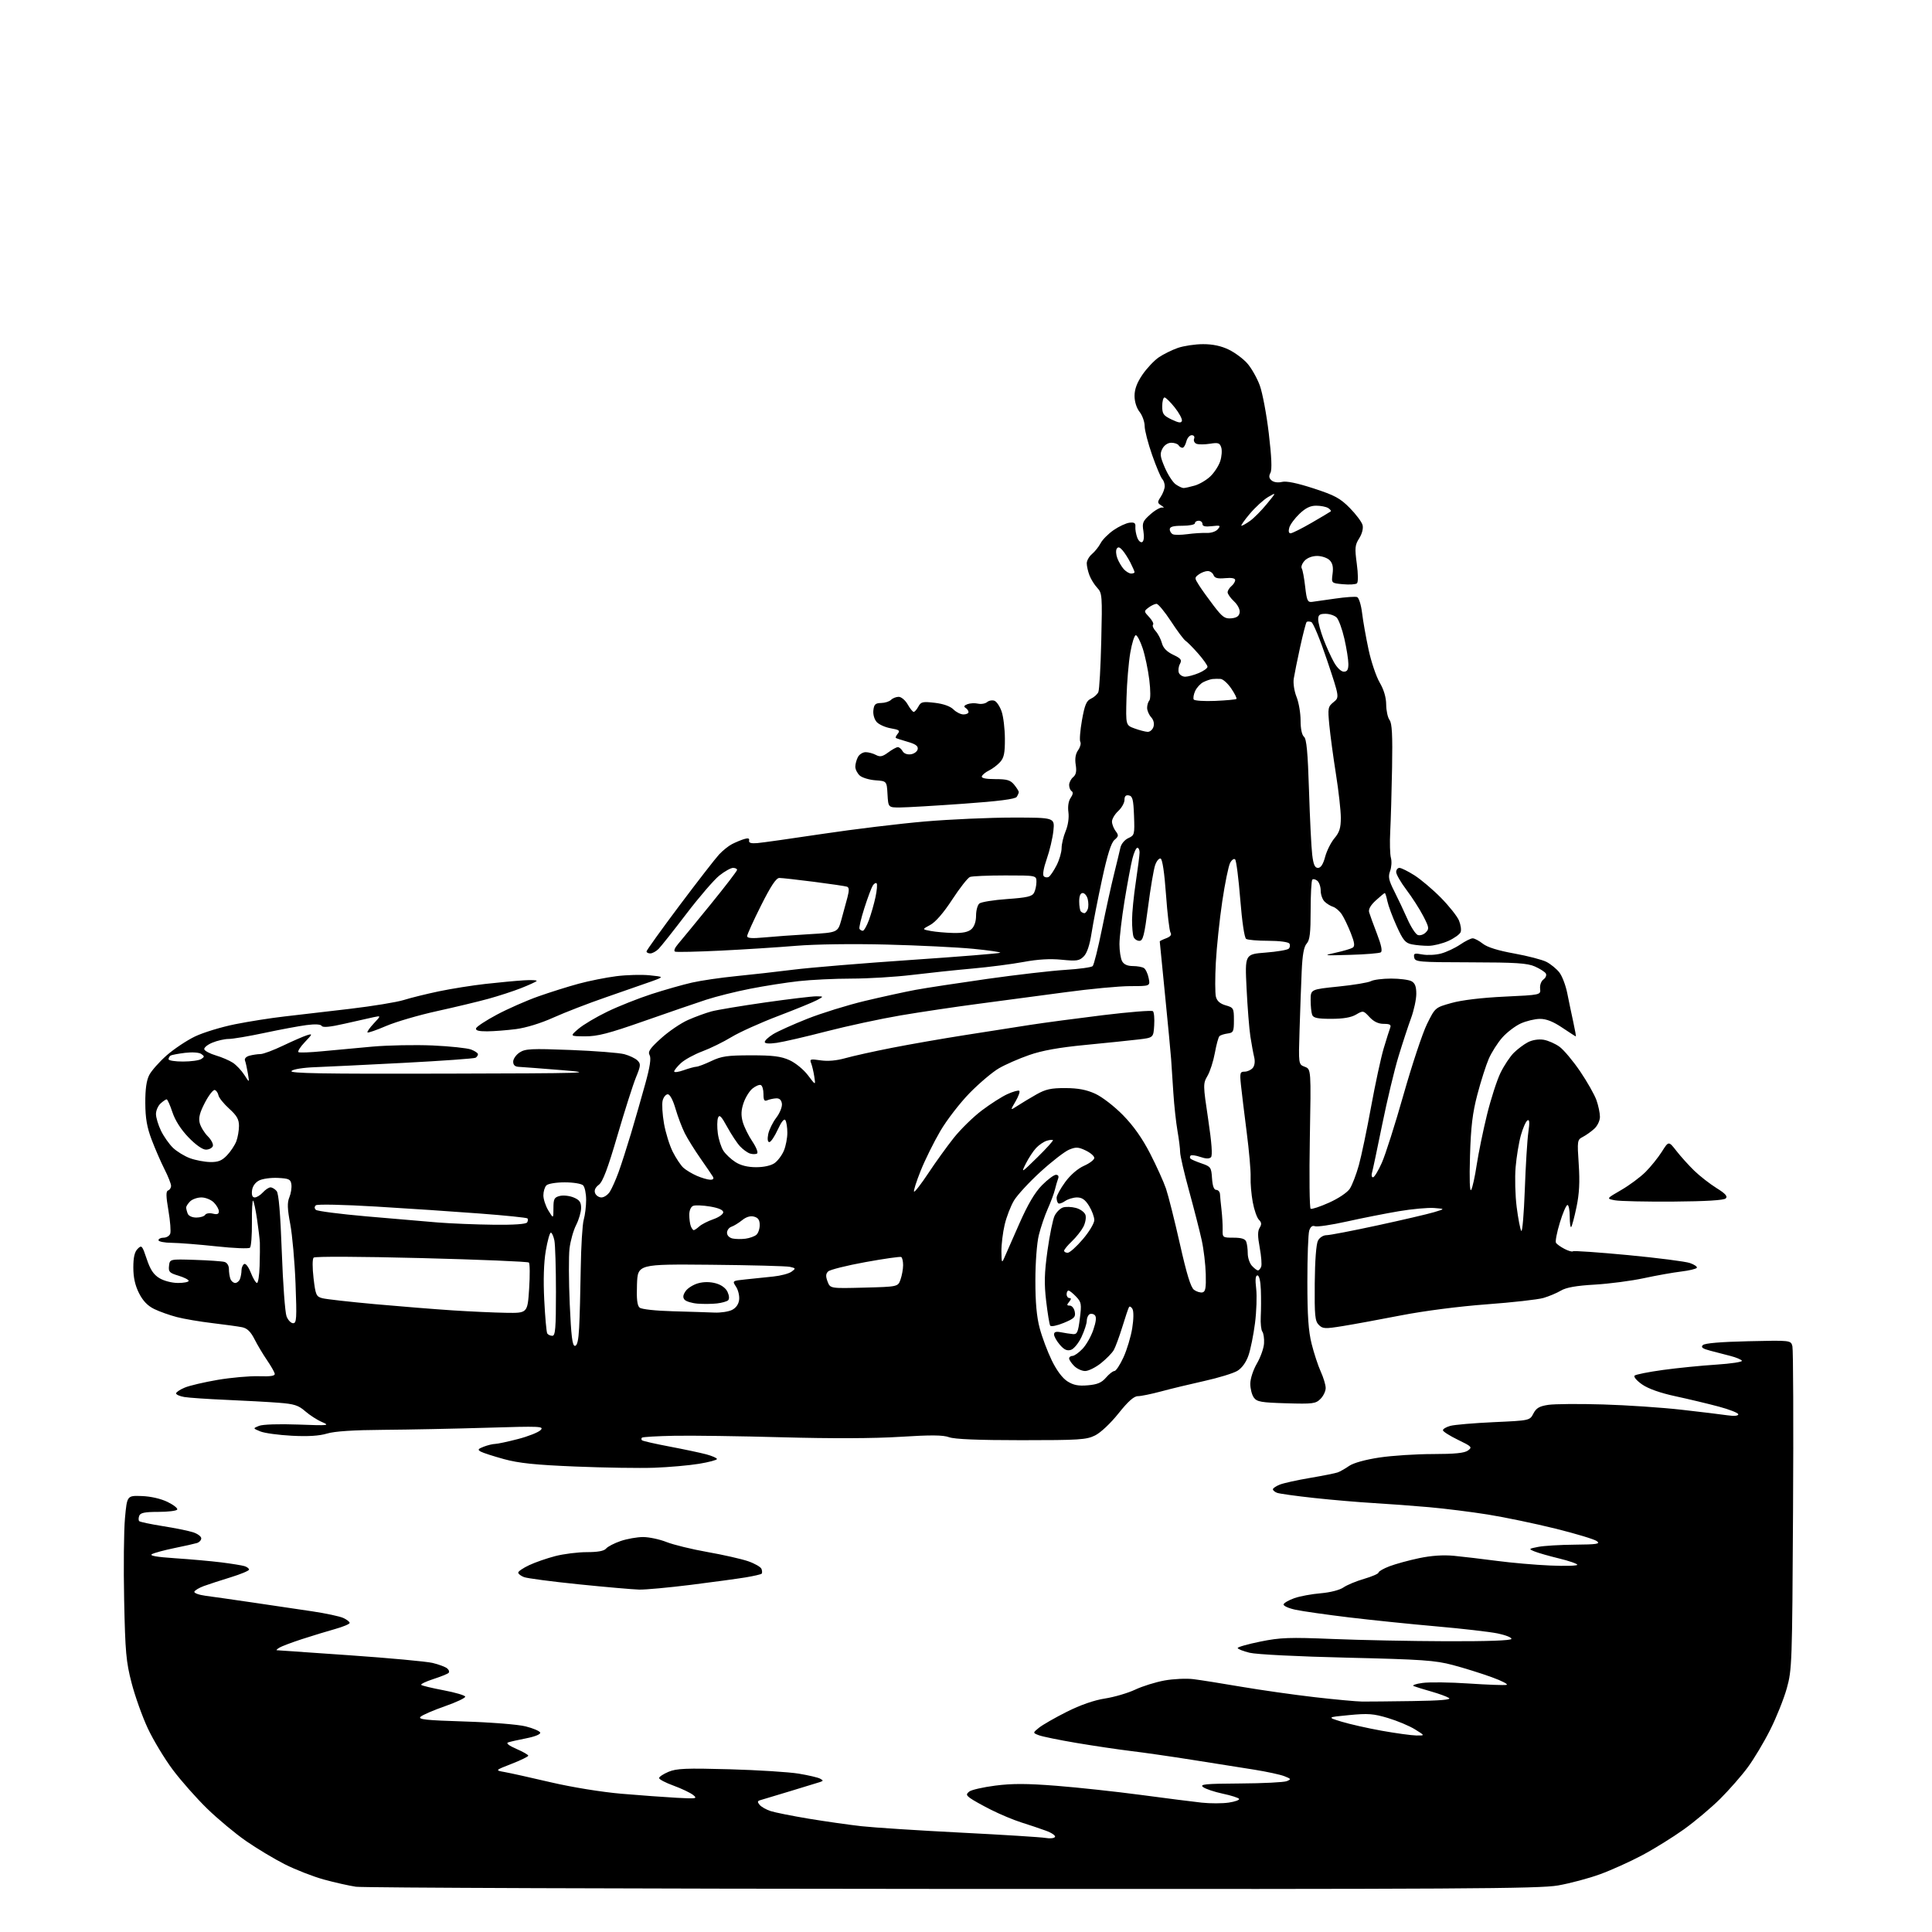 <?xml version="1.0" encoding="UTF-8" standalone="no"?>
<svg 
  version="1.1" 
  xmlns="http://www.w3.org/2000/svg" 
  xmlns:xlink="http://www.w3.org/1999/xlink" 
  xmlns:svg="http://www.w3.org/2000/svg"
  xmlns:rdf="http://www.w3.org/1999/02/22-rdf-syntax-ns#"
  xmlns:cc="http://creativecommons.org/ns#"
  xmlns:dc="http://purl.org/dc/elements/1.1/"
  viewBox="0 0 768 768"
  width="768"
  height="768"
>
<style>svg {background-color: white; }</style>"
<path stroke="none" fill="black" fill-rule="evenodd" d="M378.62,750.88C250.95,750.81 144.25,750.42 141.50,750.01C138.75,749.60 133.00,748.31 128.71,747.13C124.43,745.95 117.46,743.23 113.21,741.08C108.97,738.93 102.04,734.77 97.80,731.83C93.57,728.90 86.63,723.12 82.39,719.00C78.15,714.88 71.98,707.90 68.68,703.50C65.39,699.10 60.91,691.67 58.73,687.00C56.55,682.33 53.66,674.23 52.31,669.00C50.13,660.61 49.78,656.76 49.35,636.00C49.08,623.08 49.23,608.45 49.68,603.50C50.50,594.50 50.50,594.50 56.33,594.70C59.89,594.82 63.90,595.74 66.59,597.04C69.02,598.22 70.75,599.59 70.44,600.09C70.13,600.59 66.74,601.00 62.91,601.00C57.55,601.00 55.80,601.36 55.35,602.54C55.02,603.39 55.02,604.35 55.34,604.68C55.67,605.00 59.89,605.89 64.72,606.66C69.55,607.42 74.96,608.52 76.75,609.10C78.54,609.68 80.00,610.76 80.00,611.51C80.00,612.26 79.21,613.10 78.25,613.39C77.29,613.68 73.24,614.59 69.26,615.40C65.28,616.22 61.29,617.30 60.39,617.80C59.29,618.42 62.25,618.94 69.63,619.43C75.61,619.82 83.86,620.56 87.97,621.07C92.09,621.59 96.25,622.26 97.22,622.57C98.20,622.88 99.00,623.50 99.00,623.94C99.00,624.39 95.74,625.75 91.75,626.98C87.76,628.20 82.94,629.78 81.04,630.47C79.14,631.17 77.44,632.19 77.26,632.73C77.08,633.27 79.08,634.00 81.71,634.35C84.35,634.69 92.80,635.90 100.50,637.03C108.20,638.16 118.87,639.74 124.20,640.54C129.54,641.34 135.05,642.52 136.45,643.16C137.85,643.80 139.00,644.69 139.00,645.13C139.00,645.58 136.41,646.66 133.25,647.55C130.09,648.43 124.12,650.25 120.00,651.59C115.88,652.93 111.83,654.47 111.00,655.00C110.17,655.53 109.72,655.98 110.00,655.99C110.28,656.01 123.32,656.91 139.00,658.00C154.68,659.09 169.51,660.46 171.96,661.04C174.41,661.63 177.02,662.60 177.75,663.21C178.49,663.82 178.73,664.64 178.29,665.03C177.86,665.43 175.11,666.53 172.19,667.48C169.26,668.43 167.13,669.46 167.44,669.77C167.75,670.09 171.77,671.05 176.37,671.92C180.97,672.79 184.82,673.92 184.93,674.44C185.04,674.95 181.39,676.68 176.82,678.27C172.24,679.87 167.90,681.75 167.17,682.45C166.08,683.50 169.32,683.84 184.67,684.32C195.14,684.64 205.91,685.50 208.94,686.26C211.93,687.01 214.54,688.12 214.74,688.73C214.96,689.38 212.70,690.31 209.31,690.98C206.11,691.60 202.82,692.35 202.00,692.63C201.06,692.95 202.26,693.90 205.25,695.20C207.86,696.33 210.00,697.55 210.00,697.91C210.00,698.27 207.02,699.73 203.37,701.15C196.74,703.73 196.74,703.73 200.62,704.42C202.75,704.80 211.03,706.63 219.00,708.50C227.47,710.47 239.11,712.36 247.00,713.04C254.43,713.67 264.32,714.40 269.00,714.65C276.88,715.07 277.36,714.99 275.52,713.52C274.42,712.65 270.94,710.99 267.77,709.83C264.59,708.68 262.00,707.32 262.00,706.81C262.00,706.31 263.69,705.19 265.75,704.32C268.92,702.99 272.69,702.83 290.00,703.31C301.27,703.63 313.65,704.41 317.50,705.05C321.35,705.69 325.18,706.58 326.00,707.04C327.33,707.77 327.33,707.92 326.00,708.38C325.18,708.66 319.77,710.31 314.00,712.05C308.23,713.79 302.89,715.39 302.14,715.62C301.07,715.94 301.03,716.33 301.97,717.46C302.62,718.25 304.59,719.36 306.33,719.93C308.07,720.50 314.90,721.86 321.50,722.96C328.10,724.05 337.55,725.40 342.50,725.95C347.45,726.50 365.23,727.65 382.00,728.50C398.77,729.35 413.91,730.30 415.64,730.61C417.36,730.92 419.04,730.75 419.37,730.22C419.69,729.69 418.06,728.56 415.73,727.72C413.40,726.87 409.02,725.40 406.00,724.45C402.98,723.50 397.57,721.24 394.00,719.44C390.43,717.64 386.67,715.54 385.66,714.78C384.06,713.58 384.01,713.24 385.29,712.18C386.09,711.51 390.75,710.44 395.63,709.81C402.39,708.94 408.18,708.96 419.97,709.88C428.48,710.55 443.56,712.18 453.47,713.50C463.39,714.83 474.29,716.21 477.69,716.58C481.10,716.94 485.94,716.94 488.46,716.56C490.98,716.18 492.82,715.51 492.55,715.08C492.28,714.64 489.35,713.71 486.04,713.01C482.72,712.30 479.22,711.13 478.26,710.40C476.77,709.27 479.03,709.05 493.00,708.96C502.07,708.91 510.40,708.49 511.50,708.04C513.35,707.28 513.27,707.13 510.58,706.07C508.98,705.44 503.58,704.27 498.58,703.47C493.59,702.68 482.52,700.93 474.00,699.58C465.48,698.23 454.45,696.64 449.50,696.05C444.55,695.45 434.88,694.02 428.00,692.86C421.12,691.70 414.38,690.32 413.00,689.80C410.50,688.84 410.50,688.84 413.00,686.81C414.38,685.69 419.32,682.85 424.00,680.50C429.48,677.75 434.90,675.86 439.27,675.18C442.99,674.60 448.39,673.01 451.27,671.65C454.15,670.29 459.38,668.66 462.91,668.02C466.43,667.38 471.60,667.14 474.41,667.49C477.21,667.84 485.80,669.20 493.50,670.52C501.20,671.83 514.25,673.69 522.50,674.64C530.75,675.59 539.30,676.38 541.50,676.40C543.70,676.42 552.70,676.33 561.50,676.20C572.51,676.04 577.03,675.66 576.00,674.98C575.17,674.43 572.02,673.28 569.00,672.42C565.98,671.56 562.83,670.59 562.00,670.26C561.17,669.93 562.75,669.35 565.50,668.99C568.25,668.62 576.50,668.72 583.84,669.22C591.17,669.71 597.92,669.96 598.84,669.77C599.75,669.58 597.12,668.20 593.00,666.71C588.88,665.21 581.90,663.03 577.50,661.87C570.49,660.01 565.31,659.65 535.50,658.95C516.04,658.50 499.47,657.66 496.75,657.00C494.14,656.36 492.00,655.51 492.00,655.11C492.00,654.71 496.07,653.56 501.04,652.55C508.98,650.94 512.50,650.81 529.79,651.52C540.63,651.97 560.98,652.38 575.00,652.42C591.20,652.47 600.61,652.14 600.81,651.50C600.98,650.95 598.50,649.97 595.31,649.31C592.11,648.66 581.17,647.40 571.00,646.51C560.83,645.62 545.19,644.01 536.27,642.94C527.34,641.86 517.75,640.50 514.96,639.90C512.18,639.30 510.06,638.33 510.25,637.74C510.45,637.15 512.39,636.04 514.56,635.28C516.73,634.52 521.42,633.65 525.00,633.35C528.79,633.03 532.55,632.06 534.03,631.04C535.41,630.07 539.13,628.52 542.28,627.61C545.42,626.69 548.00,625.57 548.00,625.11C548.00,624.65 549.95,623.53 552.33,622.62C554.72,621.71 560.00,620.26 564.08,619.40C568.99,618.37 573.70,618.05 578.00,618.46C581.58,618.81 589.23,619.71 595.00,620.47C600.77,621.24 610.34,622.07 616.25,622.32C622.16,622.58 627.00,622.44 627.00,622.03C627.00,621.61 623.74,620.48 619.75,619.51C615.76,618.54 611.38,617.29 610.00,616.72C607.57,615.72 607.62,615.66 611.50,614.90C613.70,614.47 620.23,614.08 626.00,614.03C634.91,613.95 636.24,613.74 634.77,612.62C633.81,611.89 626.39,609.65 618.27,607.64C610.14,605.63 598.10,603.12 591.50,602.06C584.90,601.00 574.33,599.68 568.00,599.12C561.67,598.56 551.77,597.83 546.00,597.49C540.23,597.16 529.61,596.25 522.40,595.47C515.20,594.69 508.56,593.77 507.65,593.42C506.74,593.07 506.00,592.44 506.00,592.01C506.00,591.59 507.24,590.75 508.75,590.15C510.26,589.55 515.66,588.36 520.75,587.50C525.83,586.64 530.78,585.65 531.75,585.31C532.71,584.96 534.77,583.80 536.31,582.72C538.02,581.54 542.75,580.23 548.31,579.39C553.37,578.63 562.93,578.01 569.56,578.01C578.32,578.00 582.14,577.62 583.54,576.60C585.33,575.29 585.07,575.01 579.57,572.35C576.33,570.78 573.64,569.08 573.59,568.57C573.54,568.06 574.85,567.27 576.50,566.81C578.15,566.35 585.94,565.69 593.81,565.33C608.11,564.68 608.11,564.68 609.55,561.90C610.69,559.71 611.93,558.98 615.49,558.45C617.97,558.08 627.76,558.00 637.25,558.29C646.74,558.57 660.80,559.52 668.50,560.40C676.20,561.27 684.41,562.27 686.75,562.61C689.34,562.99 691.00,562.83 691.00,562.22C691.00,561.67 687.51,560.29 683.25,559.15C678.99,558.01 671.25,556.16 666.06,555.04C660.00,553.74 655.23,552.05 652.77,550.34C650.65,548.87 649.30,547.30 649.76,546.84C650.22,546.38 655.30,545.37 661.05,544.58C666.80,543.79 676.33,542.84 682.24,542.46C688.14,542.08 692.73,541.38 692.44,540.91C692.15,540.44 690.13,539.59 687.96,539.03C685.78,538.46 682.14,537.52 679.87,536.93C676.76,536.12 676.03,535.57 676.90,534.70C677.65,533.95 684.02,533.41 694.98,533.16C711.90,532.77 711.90,532.77 712.51,535.18C712.84,536.50 712.96,565.91 712.76,600.54C712.43,661.23 712.34,663.77 710.28,671.12C709.11,675.32 706.14,682.74 703.68,687.62C701.23,692.51 697.22,699.21 694.77,702.53C692.33,705.85 687.40,711.47 683.83,715.03C680.26,718.59 673.75,724.06 669.37,727.20C665.00,730.33 657.53,734.97 652.78,737.49C648.03,740.02 640.50,743.42 636.04,745.04C631.59,746.67 624.07,748.67 619.34,749.50C611.85,750.81 580.86,750.98 378.62,750.88zM563.00,689.88C566.50,689.94 566.50,689.94 562.50,687.46C560.30,686.09 555.47,684.06 551.77,682.95C545.99,681.21 543.81,681.05 536.27,681.78C527.50,682.62 527.50,682.62 533.28,684.39C536.46,685.36 543.66,686.99 549.28,688.00C554.90,689.00 561.08,689.85 563.00,689.88zM254.06,631.89C251.55,631.82 240.75,630.88 230.06,629.79C219.37,628.70 209.58,627.41 208.31,626.93C207.04,626.44 206.00,625.64 206.00,625.13C206.00,624.63 207.96,623.30 210.35,622.18C212.74,621.05 217.41,619.43 220.74,618.57C224.07,617.71 229.71,617.00 233.27,617.00C237.67,617.00 240.14,616.54 240.94,615.57C241.59,614.79 244.20,613.44 246.74,612.57C249.28,611.71 253.28,611.00 255.64,611.00C258.00,611.00 262.19,611.89 264.97,612.99C267.74,614.08 275.07,615.87 281.25,616.96C287.44,618.05 294.67,619.69 297.33,620.59C299.98,621.50 302.40,622.88 302.70,623.66C303.00,624.45 303.03,625.31 302.76,625.57C302.49,625.84 299.62,626.50 296.39,627.04C293.15,627.57 283.33,628.91 274.56,630.01C265.79,631.10 256.56,631.95 254.06,631.89zM260.12,583.45C254.28,583.66 240.16,583.44 228.74,582.97C212.78,582.32 206.22,581.63 200.33,580.02C196.12,578.86 191.96,577.52 191.09,577.03C189.77,576.29 189.99,575.96 192.32,575.07C193.86,574.48 195.89,573.99 196.82,573.98C197.74,573.97 201.83,573.10 205.90,572.04C209.98,570.99 214.03,569.38 214.90,568.48C216.38,566.96 214.80,566.90 193.50,567.55C180.85,567.93 162.40,568.31 152.50,568.38C140.50,568.46 133.00,568.95 130.00,569.86C126.94,570.79 122.46,571.07 116.00,570.73C110.78,570.46 105.15,569.69 103.50,569.02C100.50,567.79 100.50,567.79 103.00,566.79C104.46,566.21 110.93,566.00 118.50,566.28C130.64,566.74 131.27,566.67 128.02,565.29C126.11,564.48 123.11,562.54 121.34,561.00C118.65,558.64 116.97,558.09 110.82,557.62C106.79,557.30 97.42,556.79 90.00,556.47C82.58,556.15 75.04,555.64 73.25,555.33C71.46,555.03 70.00,554.38 70.00,553.90C70.00,553.42 71.54,552.38 73.42,551.60C75.29,550.81 81.19,549.43 86.52,548.52C91.86,547.61 99.21,546.96 102.86,547.07C107.80,547.22 109.42,546.95 109.20,546.00C109.04,545.30 107.64,542.88 106.09,540.61C104.54,538.35 102.32,534.63 101.16,532.33C99.65,529.36 98.25,528.01 96.27,527.60C94.75,527.29 89.45,526.56 84.50,525.97C79.55,525.39 73.16,524.30 70.31,523.56C67.45,522.82 63.40,521.38 61.31,520.36C58.68,519.08 56.80,517.11 55.25,514.04C53.70,510.96 53.00,507.80 53.00,503.86C53.00,499.81 53.50,497.65 54.71,496.44C56.31,494.83 56.52,495.06 58.32,500.45C59.73,504.69 61.03,506.66 63.36,508.08C65.15,509.17 68.33,509.99 70.75,510.00C73.09,510.00 75.00,509.62 75.00,509.16C75.00,508.70 73.17,507.77 70.94,507.10C67.36,506.03 66.92,505.57 67.19,503.19C67.50,500.50 67.50,500.50 77.50,500.82C83.00,501.00 88.29,501.37 89.25,501.64C90.28,501.93 91.00,503.10 91.00,504.49C91.00,505.78 91.27,507.55 91.61,508.42C91.94,509.29 92.79,510.00 93.50,510.00C94.21,510.00 95.06,509.29 95.39,508.42C95.73,507.55 96.00,506.00 96.00,504.98C96.00,503.95 96.47,502.83 97.05,502.47C97.64,502.10 98.78,503.59 99.70,505.91C100.58,508.16 101.69,510.00 102.15,510.00C102.62,510.00 103.09,506.96 103.20,503.25C103.31,499.54 103.36,495.38 103.30,494.00C103.24,492.62 102.74,488.43 102.18,484.67C101.63,480.91 100.92,477.59 100.61,477.28C100.31,476.97 100.09,480.87 100.14,485.95C100.19,491.02 99.84,495.54 99.36,495.98C98.89,496.43 92.88,496.19 86.00,495.44C79.12,494.70 71.14,494.07 68.25,494.04C65.36,494.02 63.00,493.55 63.00,493.00C63.00,492.45 63.91,492.00 65.03,492.00C66.15,492.00 67.33,491.30 67.66,490.44C67.99,489.58 67.67,485.44 66.96,481.25C65.97,475.45 65.93,473.52 66.83,473.22C67.47,473.01 68.00,472.18 68.00,471.38C68.00,470.59 66.82,467.60 65.37,464.75C63.93,461.90 61.64,456.63 60.28,453.04C58.42,448.13 57.79,444.50 57.76,438.48C57.73,432.97 58.22,429.48 59.33,427.33C60.22,425.61 63.32,422.11 66.22,419.55C69.13,417.00 74.20,413.61 77.50,412.02C80.80,410.44 88.00,408.24 93.50,407.14C99.00,406.04 107.78,404.66 113.00,404.07C118.22,403.48 129.93,402.12 139.00,401.04C148.07,399.97 157.75,398.38 160.50,397.52C163.25,396.65 169.55,395.10 174.50,394.06C179.45,393.03 187.78,391.70 193.00,391.12C198.22,390.53 205.10,389.89 208.29,389.69C211.47,389.49 213.72,389.64 213.29,390.01C212.85,390.38 210.03,391.66 207.00,392.85C203.97,394.04 198.21,395.91 194.19,397.02C190.18,398.13 180.95,400.34 173.69,401.94C166.44,403.53 157.35,406.19 153.50,407.84C149.66,409.49 146.31,410.65 146.08,410.41C145.84,410.17 146.96,408.57 148.57,406.85C151.50,403.72 151.50,403.72 148.50,404.35C146.85,404.69 141.69,405.86 137.02,406.93C131.28,408.25 128.34,408.54 127.90,407.83C127.48,407.16 125.30,407.03 121.87,407.48C118.92,407.86 111.40,409.26 105.17,410.59C98.94,411.92 92.51,413.00 90.89,413.00C89.26,413.00 86.34,413.67 84.38,414.49C82.42,415.30 81.00,416.50 81.21,417.14C81.43,417.78 83.50,418.87 85.83,419.56C88.15,420.24 91.19,421.55 92.57,422.46C93.96,423.37 96.01,425.55 97.13,427.30C99.17,430.50 99.17,430.50 98.53,426.68C98.17,424.58 97.66,422.27 97.38,421.56C97.10,420.81 97.85,420.00 99.19,419.65C100.46,419.31 102.41,419.02 103.53,419.01C104.64,419.01 108.73,417.48 112.60,415.62C116.48,413.77 120.74,411.91 122.07,411.51C124.32,410.82 124.26,411.03 121.16,414.27C119.33,416.20 118.20,417.99 118.66,418.25C119.12,418.52 123.33,418.36 128.00,417.90C132.68,417.45 141.68,416.61 148.00,416.05C154.32,415.49 165.12,415.29 172.00,415.59C178.88,415.90 185.74,416.63 187.25,417.20C188.76,417.77 190.00,418.61 190.00,419.06C190.00,419.51 189.57,420.15 189.05,420.47C188.53,420.79 175.82,421.70 160.80,422.49C145.79,423.27 129.81,424.05 125.29,424.22C120.56,424.39 116.57,425.03 115.87,425.73C114.91,426.69 127.90,426.91 176.58,426.79C233.62,426.65 237.32,426.54 223.50,425.41C215.25,424.74 207.49,424.15 206.25,424.09C204.71,424.03 204.00,423.38 204.00,422.02C204.00,420.94 205.15,419.29 206.56,418.37C208.81,416.89 211.20,416.78 226.81,417.38C236.54,417.76 246.17,418.51 248.20,419.06C250.24,419.61 252.59,420.73 253.42,421.57C254.78,422.92 254.71,423.64 252.80,428.29C251.63,431.16 248.31,441.57 245.43,451.42C241.58,464.59 239.62,469.78 238.05,470.96C236.64,472.02 236.13,473.17 236.56,474.29C236.92,475.23 238.06,476.00 239.08,476.00C240.11,476.00 241.61,474.99 242.41,473.75C243.21,472.51 244.77,469.02 245.87,466.00C246.97,462.98 249.21,456.00 250.86,450.50C252.50,445.00 255.04,436.14 256.51,430.82C258.38,424.05 258.89,420.63 258.23,419.44C257.46,418.07 258.35,416.75 262.78,412.75C265.80,410.01 270.62,406.73 273.49,405.46C276.36,404.19 280.55,402.66 282.81,402.05C285.08,401.44 294.71,399.84 304.21,398.48C313.72,397.13 322.85,396.04 324.50,396.05C327.50,396.08 327.50,396.08 324.77,397.56C323.28,398.37 316.30,401.22 309.27,403.90C302.25,406.57 293.93,410.33 290.78,412.24C287.63,414.16 282.43,416.72 279.21,417.92C275.99,419.12 272.16,421.23 270.68,422.59C269.21,423.96 268.00,425.46 268.00,425.92C268.00,426.39 269.69,426.16 271.75,425.43C273.81,424.69 276.09,424.07 276.80,424.04C277.52,424.02 280.22,422.99 282.80,421.76C286.79,419.86 289.17,419.51 298.53,419.51C307.26,419.50 310.44,419.90 313.81,421.42C316.19,422.49 319.44,425.14 321.16,427.42C324.24,431.50 324.24,431.50 323.70,428.00C323.41,426.07 322.84,423.68 322.45,422.67C321.79,421.00 322.13,420.90 326.17,421.50C329.05,421.93 332.53,421.63 336.06,420.63C339.05,419.79 347.35,417.94 354.50,416.54C361.65,415.13 374.70,412.86 383.50,411.48C392.30,410.10 404.00,408.27 409.50,407.41C415.00,406.56 428.05,404.82 438.50,403.54C448.95,402.27 457.86,401.56 458.31,401.97C458.76,402.38 458.98,404.92 458.81,407.61C458.50,412.50 458.50,412.50 452.50,413.21C449.20,413.60 439.73,414.58 431.46,415.38C420.90,416.40 414.24,417.60 409.07,419.41C405.02,420.82 399.64,423.18 397.11,424.65C394.57,426.12 389.35,430.52 385.50,434.44C381.65,438.37 376.38,445.18 373.80,449.59C371.21,454.00 367.69,461.12 365.98,465.40C364.26,469.69 363.08,473.41 363.35,473.69C363.63,473.96 366.18,470.65 369.04,466.34C371.89,462.03 376.45,455.71 379.16,452.30C381.87,448.89 386.88,443.99 390.30,441.41C393.71,438.83 398.28,435.91 400.46,434.93C402.63,433.94 404.75,433.34 405.16,433.60C405.56,433.85 404.92,435.73 403.72,437.78C401.53,441.50 401.53,441.50 404.52,439.55C406.16,438.48 409.52,436.45 412.00,435.05C415.66,432.98 417.81,432.51 423.50,432.53C428.55,432.55 431.85,433.17 435.36,434.77C438.10,436.02 442.92,439.74 446.41,443.29C450.58,447.54 454.09,452.52 457.19,458.55C459.72,463.47 462.56,469.75 463.50,472.50C464.43,475.25 466.92,485.13 469.02,494.45C471.74,506.54 473.35,511.79 474.65,512.73C475.64,513.46 477.15,513.92 477.98,513.75C479.19,513.50 479.46,512.00 479.31,506.47C479.21,502.64 478.49,496.57 477.70,493.00C476.92,489.43 474.67,480.65 472.71,473.50C470.74,466.35 469.13,459.38 469.12,458.00C469.12,456.62 468.64,452.80 468.06,449.50C467.49,446.20 466.75,439.45 466.43,434.50C466.12,429.55 465.71,423.48 465.54,421.00C465.36,418.52 464.28,407.05 463.12,395.50C461.97,383.95 461.02,374.38 461.02,374.23C461.01,374.07 462.15,373.51 463.56,372.98C465.27,372.33 465.85,371.59 465.31,370.75C464.86,370.06 464.05,363.24 463.50,355.58C462.88,346.90 462.07,341.52 461.36,341.29C460.74,341.08 459.75,342.27 459.18,343.93C458.60,345.59 457.34,353.03 456.38,360.47C454.90,371.88 454.36,374.00 452.92,374.00C451.98,374.00 450.94,373.29 450.61,372.42C450.27,371.55 450.00,368.51 450.01,365.67C450.01,362.83 450.68,356.04 451.51,350.59C452.33,345.14 453.00,339.85 453.00,338.84C453.00,337.83 452.60,337.00 452.12,337.00C451.63,337.00 450.74,338.96 450.14,341.35C449.54,343.74 448.14,351.28 447.02,358.10C445.91,364.92 445.00,372.67 445.00,375.32C445.00,377.96 445.47,381.00 446.04,382.07C446.73,383.36 448.14,384.01 450.29,384.02C452.05,384.02 454.06,384.38 454.73,384.82C455.41,385.25 456.26,387.04 456.61,388.80C457.25,392.00 457.25,392.00 449.30,392.00C444.92,392.00 433.28,393.10 423.42,394.44C413.56,395.78 398.07,397.84 389.00,399.02C379.93,400.21 365.98,402.29 358.00,403.64C350.02,405.00 336.75,407.86 328.50,409.99C320.25,412.13 311.36,414.18 308.75,414.55C305.72,414.98 304.00,414.85 304.00,414.20C304.00,413.63 305.49,412.24 307.32,411.11C309.15,409.98 315.28,407.22 320.95,404.97C326.61,402.73 336.89,399.54 343.79,397.89C350.68,396.25 359.74,394.27 363.91,393.49C368.09,392.72 380.95,390.76 392.50,389.12C404.05,387.49 417.99,385.88 423.49,385.54C428.98,385.20 433.87,384.53 434.36,384.04C434.84,383.56 436.50,376.94 438.04,369.33C439.58,361.72 441.74,351.90 442.84,347.50C443.93,343.10 445.08,338.34 445.39,336.92C445.71,335.47 447.07,333.83 448.52,333.17C450.99,332.05 451.07,331.73 450.79,324.26C450.55,317.82 450.21,316.47 448.75,316.19C447.53,315.95 447.00,316.49 447.00,317.97C447.00,319.14 445.88,321.14 444.50,322.41C443.12,323.69 442.01,325.58 442.03,326.61C442.05,327.65 442.70,329.34 443.49,330.38C444.74,332.03 444.68,332.45 443.02,333.88C441.70,335.01 440.21,339.73 438.10,349.50C436.43,357.20 434.55,366.81 433.92,370.86C433.17,375.71 432.11,378.89 430.80,380.20C429.05,381.95 428.00,382.10 422.05,381.51C417.48,381.05 412.56,381.33 406.89,382.39C402.28,383.25 393.10,384.43 386.50,385.02C379.90,385.61 369.11,386.75 362.53,387.55C355.95,388.35 345.15,389.00 338.53,389.01C331.91,389.01 322.45,389.47 317.50,390.02C312.55,390.57 303.85,391.93 298.18,393.05C292.50,394.16 284.62,396.13 280.68,397.42C276.73,398.71 265.65,402.52 256.06,405.88C241.91,410.85 237.47,411.99 232.56,411.96C226.50,411.92 226.50,411.92 229.96,408.96C231.86,407.34 237.04,404.26 241.46,402.13C245.88,399.99 253.78,396.86 259.00,395.16C264.23,393.47 271.47,391.41 275.10,390.59C278.73,389.77 286.60,388.62 292.60,388.03C298.59,387.44 308.90,386.28 315.50,385.45C322.10,384.62 343.16,382.88 362.31,381.58C381.45,380.28 397.33,379.00 397.60,378.73C397.87,378.47 393.00,377.76 386.79,377.16C380.58,376.56 365.15,375.80 352.50,375.48C339.01,375.13 324.12,375.34 316.50,375.97C309.35,376.57 295.85,377.43 286.50,377.89C277.15,378.34 269.00,378.53 268.39,378.30C267.71,378.05 268.19,376.83 269.59,375.20C270.87,373.71 276.65,366.67 282.45,359.54C288.25,352.41 293.00,346.23 293.00,345.79C293.00,345.36 292.28,345.00 291.39,345.00C290.51,345.00 288.07,346.36 285.97,348.03C283.87,349.69 277.97,356.54 272.85,363.25C267.74,369.95 262.76,376.24 261.78,377.22C260.80,378.20 259.32,379.00 258.50,379.00C257.68,379.00 257.00,378.65 257.00,378.21C257.00,377.78 262.90,369.57 270.10,359.96C277.31,350.36 284.40,341.22 285.85,339.66C287.31,338.10 289.62,336.24 291.00,335.54C292.38,334.83 294.52,333.94 295.78,333.55C297.38,333.06 297.97,333.23 297.78,334.14C297.58,335.05 298.55,335.35 301.00,335.15C302.93,334.99 314.62,333.34 327.00,331.48C339.38,329.62 357.68,327.41 367.68,326.55C377.68,325.70 393.38,325.00 402.57,325.00C419.28,325.00 419.28,325.00 418.74,330.25C418.44,333.14 417.25,338.18 416.10,341.45C414.85,345.03 414.37,347.77 414.92,348.32C415.42,348.82 416.32,348.92 416.93,348.55C417.53,348.17 418.92,346.11 420.01,343.97C421.11,341.83 422.00,338.77 422.00,337.16C422.00,335.56 422.72,332.52 423.60,330.41C424.56,328.11 425.01,325.08 424.71,322.86C424.40,320.55 424.74,318.39 425.62,317.14C426.51,315.86 426.66,314.91 426.01,314.51C425.45,314.16 425.00,313.06 425.00,312.06C425.00,311.06 425.72,309.65 426.60,308.92C427.75,307.96 428.03,306.60 427.61,303.99C427.23,301.57 427.54,299.67 428.58,298.19C429.42,296.98 429.81,295.51 429.44,294.90C429.07,294.30 429.37,290.42 430.10,286.28C431.19,280.19 431.87,278.56 433.67,277.74C434.89,277.19 436.21,276.00 436.61,275.11C437.01,274.23 437.53,265.03 437.77,254.68C438.20,236.78 438.12,235.75 436.18,233.68C435.05,232.48 433.65,230.23 433.07,228.68C432.48,227.14 432.00,224.99 432.00,223.93C432.00,222.86 432.94,221.20 434.08,220.24C435.22,219.28 436.77,217.35 437.51,215.93C438.25,214.52 440.58,212.17 442.69,210.72C444.80,209.26 447.64,207.94 449.01,207.78C450.94,207.56 451.46,207.93 451.33,209.41C451.24,210.46 451.58,212.40 452.08,213.72C452.59,215.05 453.48,215.82 454.07,215.46C454.71,215.06 454.89,213.32 454.52,211.13C453.97,207.84 454.26,207.14 457.32,204.43C459.19,202.77 461.35,201.57 462.11,201.76C462.88,201.96 462.69,201.60 461.69,200.97C460.02,199.92 460.00,199.64 461.44,197.45C462.30,196.14 463.00,194.24 463.00,193.24C463.00,192.23 462.55,190.95 462.00,190.40C461.45,189.85 459.66,185.60 458.02,180.95C456.38,176.30 455.03,171.10 455.02,169.38C455.01,167.67 454.10,165.13 453.00,163.73C451.79,162.19 451.00,159.67 451.00,157.36C451.00,154.72 451.97,152.12 454.13,148.95C455.86,146.42 458.77,143.33 460.60,142.07C462.43,140.82 465.86,139.12 468.21,138.30C470.57,137.49 475.08,136.81 478.23,136.81C482.07,136.80 485.43,137.51 488.43,138.97C490.90,140.16 494.24,142.64 495.85,144.49C497.47,146.33 499.68,150.24 500.77,153.17C501.85,156.10 503.47,164.71 504.37,172.31C505.48,181.67 505.69,186.71 505.02,187.95C504.31,189.29 504.44,190.12 505.51,191.01C506.37,191.72 508.06,191.95 509.59,191.57C511.32,191.13 515.58,192.01 522.14,194.14C530.59,196.89 532.74,198.05 536.57,201.94C539.05,204.45 541.33,207.51 541.65,208.74C541.98,210.08 541.44,212.19 540.30,214.00C538.61,216.66 538.50,217.83 539.34,224.06C539.90,228.22 539.93,231.43 539.40,231.89C538.90,232.32 536.41,232.48 533.86,232.24C529.22,231.82 529.22,231.82 529.72,228.09C530.07,225.42 529.74,223.88 528.54,222.68C527.61,221.76 525.38,221.00 523.58,221.00C521.62,221.00 519.61,221.77 518.56,222.94C517.59,224.00 517.10,225.35 517.46,225.94C517.83,226.53 518.44,229.82 518.83,233.25C519.45,238.69 519.79,239.47 521.52,239.26C522.61,239.13 526.81,238.54 530.85,237.94C534.90,237.35 538.78,237.08 539.48,237.35C540.18,237.62 541.06,240.45 541.45,243.67C541.83,246.88 543.00,253.43 544.03,258.24C545.06,263.05 547.05,268.94 548.45,271.33C550.11,274.17 551.01,277.21 551.03,280.09C551.05,282.51 551.65,285.27 552.37,286.22C553.35,287.51 553.60,292.16 553.37,305.22C553.20,314.72 552.87,326.10 552.64,330.50C552.40,334.90 552.53,339.62 552.91,341.00C553.30,342.38 553.15,344.73 552.59,346.24C551.75,348.50 552.03,349.89 554.23,354.24C555.70,357.13 558.04,362.10 559.45,365.28C560.85,368.46 562.71,371.34 563.58,371.67C564.45,372.00 565.87,371.56 566.74,370.68C568.20,369.23 568.11,368.67 565.75,364.11C564.33,361.37 561.33,356.70 559.08,353.72C556.84,350.75 555.00,347.57 555.00,346.66C555.00,345.75 555.59,345.00 556.30,345.00C557.02,345.00 559.70,346.33 562.26,347.95C564.82,349.58 569.57,353.60 572.81,356.89C576.05,360.18 579.27,364.25 579.97,365.92C580.66,367.59 580.96,369.67 580.63,370.52C580.30,371.38 578.11,372.96 575.77,374.02C573.42,375.08 569.87,375.97 567.88,375.98C565.88,375.99 562.89,375.73 561.22,375.39C558.66,374.88 557.74,373.79 555.19,368.14C553.53,364.49 551.88,360.04 551.51,358.25C551.14,356.46 550.68,355.00 550.48,355.00C550.28,355.00 548.68,356.31 546.92,357.92C544.80,359.86 543.90,361.46 544.26,362.67C544.55,363.68 545.95,367.52 547.37,371.21C549.11,375.73 549.60,378.13 548.87,378.58C548.27,378.95 542.77,379.40 536.64,379.57C525.97,379.89 525.73,379.85 531.00,378.70C534.02,378.04 537.05,377.14 537.72,376.71C538.65,376.11 538.47,374.74 536.97,370.93C535.89,368.18 534.29,364.84 533.41,363.51C532.54,362.17 530.96,360.81 529.92,360.47C528.87,360.14 527.33,359.19 526.51,358.36C525.68,357.53 525.00,355.59 525.00,354.05C525.00,352.51 524.40,350.74 523.66,350.13C522.92,349.52 522.02,349.31 521.66,349.68C521.30,350.04 521.00,355.51 521.00,361.84C521.00,370.90 520.67,373.71 519.43,375.08C518.31,376.32 517.73,379.52 517.44,386.16C517.21,391.30 516.83,401.71 516.60,409.31C516.16,423.11 516.16,423.11 518.67,424.06C521.18,425.02 521.18,425.02 520.68,452.51C520.41,467.62 520.55,480.22 521.00,480.50C521.44,480.77 524.75,479.68 528.33,478.07C532.07,476.40 535.59,474.03 536.58,472.52C537.52,471.08 539.13,466.88 540.16,463.20C541.18,459.51 543.37,449.07 545.02,440.00C546.68,430.93 548.93,420.48 550.03,416.78C551.14,413.09 552.30,409.38 552.63,408.53C553.08,407.36 552.48,407.00 550.06,407.00C547.92,407.00 546.10,406.13 544.41,404.31C541.97,401.68 541.85,401.66 539.05,403.31C537.10,404.46 533.97,405.00 529.20,405.00C523.75,405.00 522.08,404.65 521.61,403.42C521.27,402.55 521.00,399.91 521.00,397.57C521.00,393.30 521.00,393.30 532.02,392.17C538.08,391.56 543.90,390.59 544.95,390.03C546.01,389.46 549.63,389.00 553.00,389.00C556.37,389.00 560.00,389.47 561.07,390.04C562.48,390.79 563.00,392.14 563.00,395.06C563.00,397.25 562.06,401.63 560.90,404.77C559.75,407.92 557.50,414.77 555.91,420.00C554.31,425.23 551.41,437.38 549.45,447.00C547.50,456.62 545.66,465.29 545.38,466.25C545.10,467.21 545.28,468.00 545.80,468.00C546.31,468.00 547.88,465.41 549.29,462.25C550.71,459.09 554.61,446.83 557.96,435.01C561.32,423.19 565.51,410.59 567.28,407.02C570.50,400.52 570.50,400.52 577.00,398.70C581.04,397.56 588.98,396.61 598.00,396.18C612.50,395.50 612.50,395.50 612.22,393.01C612.06,391.59 612.64,390.01 613.57,389.33C614.47,388.67 614.88,387.61 614.48,386.96C614.08,386.32 612.12,385.07 610.13,384.19C607.16,382.87 602.49,382.57 584.51,382.54C563.81,382.50 562.51,382.39 562.17,380.62C561.85,378.97 562.24,378.82 565.39,379.41C567.36,379.78 570.72,379.62 572.85,379.04C574.98,378.47 578.38,376.87 580.41,375.50C582.43,374.12 584.68,373.00 585.41,373.00C586.14,373.00 587.96,373.96 589.45,375.14C591.24,376.55 595.53,377.88 601.93,379.03C607.30,380.00 613.07,381.50 614.76,382.37C616.44,383.25 618.74,385.12 619.85,386.54C620.97,387.96 622.39,391.68 623.01,394.81C623.63,397.94 624.71,403.09 625.40,406.25C626.09,409.41 626.55,412.00 626.43,412.00C626.30,412.00 623.86,410.42 621.00,408.50C617.38,406.07 614.69,405.01 612.15,405.02C610.14,405.03 606.70,405.86 604.49,406.86C602.29,407.87 598.98,410.40 597.14,412.49C595.31,414.58 592.90,418.37 591.80,420.90C590.70,423.43 588.68,429.77 587.30,435.00C585.35,442.43 584.70,447.77 584.35,459.50C584.07,468.87 584.24,473.94 584.82,473.00C585.33,472.18 586.32,467.68 587.02,463.00C587.73,458.32 589.57,449.36 591.11,443.09C592.66,436.81 595.07,429.33 596.48,426.46C597.88,423.59 600.25,420.02 601.74,418.53C603.24,417.04 605.77,415.13 607.38,414.30C609.14,413.39 611.63,413.00 613.60,413.32C615.41,413.62 618.28,414.89 619.98,416.14C621.68,417.40 625.36,421.80 628.15,425.91C630.94,430.03 633.85,435.16 634.61,437.32C635.38,439.48 636.00,442.47 636.00,443.95C636.00,445.48 635.02,447.54 633.75,448.70C632.51,449.83 630.47,451.28 629.21,451.93C626.98,453.08 626.94,453.40 627.57,462.81C628.04,469.85 627.80,474.51 626.68,479.84C625.84,483.88 624.89,487.44 624.57,487.76C624.26,488.08 624.00,486.23 624.00,483.67C624.00,481.10 623.59,479.00 623.10,479.00C622.60,479.00 621.23,482.16 620.06,486.03C618.88,489.90 618.19,493.50 618.52,494.04C618.86,494.58 620.39,495.67 621.94,496.47C623.48,497.27 624.98,497.69 625.26,497.41C625.54,497.12 635.41,497.81 647.18,498.92C658.95,500.04 670.02,501.46 671.79,502.08C673.55,502.69 674.78,503.55 674.51,503.98C674.24,504.41 671.43,505.08 668.26,505.46C665.09,505.84 658.45,507.02 653.50,508.09C648.55,509.16 639.77,510.31 634.00,510.65C626.61,511.07 622.61,511.78 620.50,513.03C618.85,514.01 615.70,515.33 613.50,515.97C611.30,516.60 601.17,517.74 591.00,518.49C580.07,519.30 566.16,521.09 557.00,522.87C548.48,524.53 538.01,526.45 533.73,527.14C526.66,528.28 525.81,528.24 524.23,526.65C522.73,525.14 522.52,522.92 522.63,510.11C522.71,501.09 523.21,494.48 523.92,493.16C524.58,491.92 526.04,491.00 527.35,491.00C528.60,491.00 537.70,489.25 547.56,487.11C557.43,484.98 567.52,482.62 570.00,481.88C574.50,480.54 574.50,480.54 570.07,480.20C567.63,480.02 561.33,480.59 556.07,481.48C550.80,482.37 541.50,484.20 535.38,485.57C529.27,486.93 523.57,487.77 522.72,487.45C521.69,487.05 520.93,487.63 520.44,489.18C520.03,490.45 519.69,499.60 519.70,509.50C519.70,523.06 520.12,529.16 521.40,534.24C522.33,537.95 523.96,542.90 525.02,545.24C526.09,547.58 526.97,550.51 526.98,551.75C526.99,552.99 526.06,554.94 524.92,556.08C523.00,558.00 521.90,558.14 511.33,557.83C501.33,557.54 499.65,557.25 498.42,555.56C497.64,554.49 497.01,552.02 497.01,550.06C497.02,548.05 498.16,544.55 499.65,542.00C501.09,539.52 502.37,535.92 502.48,534.00C502.59,532.08 502.28,529.98 501.80,529.35C501.32,528.72 501.03,526.02 501.17,523.35C501.31,520.68 501.33,515.91 501.21,512.75C501.08,509.24 500.56,507.00 499.86,507.00C499.07,507.00 498.92,508.62 499.35,512.25C499.69,515.14 499.48,521.33 498.88,526.00C498.28,530.67 497.11,536.45 496.28,538.83C495.34,541.55 493.69,543.83 491.88,544.93C490.29,545.90 484.38,547.71 478.74,548.96C473.11,550.21 465.36,552.08 461.52,553.12C457.68,554.15 453.54,555.00 452.31,555.00C450.76,555.00 448.43,557.07 444.62,561.85C441.49,565.78 437.52,569.51 435.33,570.60C431.87,572.32 429.05,572.50 406.00,572.50C388.83,572.50 379.45,572.11 377.29,571.32C374.87,570.42 370.06,570.39 357.79,571.16C347.38,571.82 330.48,571.88 311.00,571.34C294.23,570.88 274.92,570.61 268.09,570.74C261.27,570.87 255.46,571.21 255.18,571.49C254.90,571.77 254.90,572.24 255.19,572.53C255.48,572.82 260.40,573.94 266.11,575.02C271.82,576.10 278.41,577.50 280.75,578.12C283.09,578.75 285.00,579.59 285.00,579.98C285.00,580.38 281.79,581.24 277.87,581.88C273.95,582.53 265.96,583.23 260.12,583.45zM432.44,550.68C436.22,550.36 437.91,549.64 439.64,547.63C440.89,546.18 442.40,545.00 443.01,545.00C443.61,545.00 445.23,542.55 446.60,539.56C447.97,536.57 449.53,531.38 450.07,528.02C450.65,524.42 450.69,521.27 450.17,520.33C449.68,519.46 449.05,519.14 448.78,519.62C448.50,520.10 447.31,523.65 446.13,527.50C444.94,531.35 443.42,535.48 442.74,536.67C442.06,537.86 439.75,540.22 437.61,541.92C435.47,543.61 432.66,545.00 431.36,545.00C430.06,545.00 428.10,544.10 427.00,543.00C425.90,541.90 425.00,540.55 425.00,540.00C425.00,539.45 425.59,539.00 426.31,539.00C427.04,539.00 428.83,537.74 430.30,536.20C431.78,534.67 433.72,531.26 434.61,528.63C435.73,525.33 435.92,523.52 435.21,522.81C434.64,522.24 433.69,522.08 433.09,522.45C432.49,522.82 432.00,524.00 432.00,525.07C432.00,526.14 431.06,529.02 429.91,531.47C428.75,533.93 426.88,536.22 425.72,536.59C424.17,537.08 423.01,536.55 421.31,534.57C420.04,533.10 419.00,531.25 419.00,530.47C419.00,529.45 419.78,529.21 421.75,529.60C423.26,529.90 425.39,530.22 426.47,530.32C428.18,530.48 428.56,529.63 429.25,524.17C429.99,518.37 429.87,517.65 427.78,515.44C426.53,514.12 425.16,513.03 424.75,513.02C424.34,513.01 424.00,513.67 424.00,514.50C424.00,515.33 424.51,516.00 425.12,516.00C425.90,516.00 425.86,516.46 425.00,517.50C423.99,518.72 424.04,519.00 425.26,519.00C426.09,519.00 426.98,520.09 427.23,521.43C427.64,523.54 427.07,524.12 422.87,525.87C420.19,526.98 417.79,527.46 417.47,526.96C417.16,526.46 416.44,522.08 415.87,517.23C415.04,510.21 415.15,506.11 416.39,497.13C417.26,490.93 418.53,484.69 419.23,483.27C419.93,481.86 421.40,480.39 422.50,480.01C423.60,479.62 425.93,479.70 427.69,480.17C429.45,480.64 431.15,481.89 431.49,482.96C431.83,484.03 431.45,486.16 430.64,487.70C429.84,489.24 427.79,491.82 426.09,493.44C424.39,495.05 423.00,496.74 423.00,497.19C423.00,497.63 423.64,498.00 424.42,498.00C425.21,498.00 427.91,495.59 430.42,492.64C432.95,489.69 435.00,486.26 435.00,485.01C435.00,483.76 434.06,481.22 432.92,479.37C431.39,476.89 430.12,476.00 428.14,476.00C426.66,476.00 424.50,476.66 423.35,477.46C422.20,478.27 420.98,478.65 420.63,478.30C420.28,477.95 420.01,476.95 420.02,476.08C420.04,475.21 421.59,472.41 423.46,469.85C425.53,467.03 428.47,464.50 430.94,463.41C433.17,462.42 435.00,461.02 435.00,460.29C435.00,459.56 433.46,458.23 431.57,457.33C428.64,455.93 427.69,455.89 424.98,457.01C423.25,457.73 418.15,461.67 413.66,465.77C409.17,469.86 404.42,475.01 403.10,477.19C401.78,479.38 400.10,483.72 399.37,486.83C398.63,489.95 398.05,494.75 398.08,497.50C398.13,501.98 398.25,502.24 399.22,500.00C399.81,498.62 402.51,492.50 405.21,486.39C408.60,478.70 411.38,474.01 414.21,471.14C416.47,468.86 418.96,467.00 419.76,467.00C420.68,467.00 420.99,467.59 420.60,468.59C420.27,469.47 419.71,471.38 419.36,472.84C419.02,474.30 417.74,477.75 416.51,480.50C415.29,483.25 413.68,487.98 412.94,491.00C412.17,494.12 411.58,501.92 411.58,509.00C411.57,517.71 412.09,523.47 413.30,528.00C414.25,531.58 416.42,537.35 418.12,540.83C420.07,544.82 422.36,547.88 424.35,549.13C426.73,550.63 428.71,551.01 432.44,550.68zM228.52,535.00C229.45,535.00 229.95,532.87 230.22,527.75C230.44,523.76 230.72,513.23 230.85,504.35C230.98,495.47 231.51,486.69 232.04,484.86C232.57,483.02 233.00,479.46 233.00,476.96C233.00,474.45 232.46,471.86 231.80,471.20C231.13,470.53 227.91,470.00 224.50,470.00C221.09,470.00 217.87,470.53 217.20,471.20C216.54,471.86 216.00,473.65 216.00,475.18C216.00,476.70 216.90,479.43 218.00,481.23C219.99,484.50 219.99,484.50 220.00,480.27C220.00,476.58 220.32,475.96 222.52,475.41C223.91,475.06 226.38,475.33 228.02,476.01C230.36,476.98 231.00,477.87 231.00,480.16C231.00,481.77 230.11,484.83 229.02,486.97C227.93,489.10 226.75,493.31 226.39,496.33C226.04,499.34 226.08,509.27 226.48,518.40C227.04,531.06 227.52,535.00 228.52,535.00zM219.56,531.00C220.76,531.00 221.00,528.09 221.00,513.62C221.00,504.07 220.72,494.84 220.38,493.12C220.03,491.41 219.40,490.00 218.97,490.00C218.53,490.00 217.63,493.26 216.95,497.25C216.16,501.94 215.94,508.84 216.35,516.82C216.69,523.59 217.22,529.55 217.54,530.07C217.86,530.58 218.77,531.00 219.56,531.00zM116.52,526.00C117.90,526.00 118.01,524.13 117.48,510.25C117.15,501.59 116.20,490.95 115.38,486.60C114.22,480.48 114.14,478.09 115.02,475.95C115.65,474.43 116.01,472.13 115.83,470.84C115.54,468.78 114.89,468.47 110.50,468.24C107.75,468.10 104.38,468.56 103.00,469.26C101.44,470.06 100.38,471.57 100.18,473.27C99.97,475.10 100.33,476.00 101.28,476.00C102.05,476.00 103.50,475.10 104.50,474.00C105.50,472.90 106.86,472.00 107.53,472.00C108.20,472.00 109.30,472.66 109.97,473.47C110.80,474.46 111.46,482.37 112.02,497.72C112.47,510.25 113.32,521.74 113.90,523.25C114.48,524.76 115.65,526.00 116.52,526.00zM201.10,521.86C209.70,522.00 209.70,522.00 210.34,512.29C210.69,506.95 210.64,502.26 210.24,501.88C209.83,501.50 190.61,500.70 167.53,500.11C143.09,499.48 125.19,499.41 124.68,499.92C124.16,500.44 124.15,503.89 124.64,508.09C125.43,514.79 125.71,515.42 128.14,516.06C129.59,516.45 139.04,517.51 149.14,518.43C159.24,519.34 173.12,520.45 180.00,520.90C186.88,521.35 196.37,521.78 201.10,521.86zM284.00,521.77C286.48,521.88 289.62,521.40 291.00,520.71C292.59,519.91 293.62,518.44 293.82,516.66C294.00,515.13 293.45,512.81 292.59,511.50C291.04,509.14 291.04,509.14 296.52,508.57C299.54,508.26 304.42,507.75 307.39,507.44C310.35,507.14 313.61,506.27 314.64,505.52C316.40,504.23 316.37,504.13 314.00,503.59C312.62,503.28 298.45,502.91 282.50,502.76C253.50,502.50 253.50,502.50 253.21,510.60C253.00,516.46 253.30,519.00 254.27,519.81C255.05,520.46 260.70,521.07 267.56,521.25C274.13,521.43 281.52,521.66 284.00,521.77zM285.00,518.14C283.07,518.36 279.62,518.40 277.33,518.22C275.03,518.04 272.68,517.32 272.11,516.63C271.36,515.73 271.49,514.75 272.56,513.22C273.38,512.04 275.62,510.65 277.53,510.12C279.76,509.50 282.27,509.51 284.55,510.14C286.77,510.75 288.52,512.04 289.22,513.59C289.90,515.09 289.98,516.39 289.42,516.90C288.92,517.36 286.93,517.92 285.00,518.14zM343.50,511.85C356.97,511.50 356.97,511.50 357.98,508.60C358.54,507.01 359.00,504.45 359.00,502.91C359.00,501.37 358.66,499.92 358.25,499.68C357.84,499.45 351.43,500.36 344.00,501.71C336.57,503.06 329.92,504.73 329.21,505.41C328.24,506.35 328.18,507.34 328.97,509.43C330.03,512.20 330.03,512.20 343.50,511.85zM500.05,505.00C500.45,505.00 501.04,504.35 501.34,503.55C501.65,502.75 501.38,499.34 500.76,495.97C499.92,491.46 499.91,489.37 500.73,488.06C501.58,486.69 501.51,485.94 500.43,484.86C499.65,484.08 498.55,480.94 497.99,477.88C497.42,474.82 497.04,470.34 497.14,467.91C497.24,465.48 496.53,457.43 495.57,450.00C494.62,442.57 493.59,434.14 493.29,431.25C492.80,426.49 492.94,426.00 494.75,426.00C495.85,426.00 497.31,425.33 498.00,424.51C498.75,423.60 498.97,421.93 498.56,420.26C498.19,418.74 497.51,415.02 497.04,412.00C496.58,408.98 495.90,400.38 495.53,392.90C494.86,379.31 494.86,379.31 503.11,378.67C507.65,378.32 511.78,377.62 512.30,377.10C512.81,376.59 512.92,375.69 512.55,375.09C512.17,374.46 508.63,373.99 504.19,373.98C499.96,373.98 495.99,373.64 495.36,373.23C494.68,372.80 493.73,366.40 493.02,357.50C492.36,349.25 491.45,342.11 491.00,341.64C490.55,341.17 489.65,341.78 489.00,343.00C488.35,344.22 486.93,351.13 485.86,358.36C484.79,365.59 483.64,376.50 483.31,382.62C482.98,388.73 483.00,394.85 483.34,396.22C483.77,397.92 484.99,398.99 487.23,399.64C490.36,400.53 490.50,400.79 490.50,405.54C490.50,410.07 490.29,410.53 488.00,410.83C486.62,411.02 485.16,411.49 484.75,411.88C484.34,412.27 483.52,415.27 482.93,418.55C482.33,421.82 481.02,425.93 480.00,427.67C478.21,430.77 478.21,431.19 480.27,444.93C481.68,454.34 482.04,459.36 481.38,460.02C480.71,460.69 479.30,460.65 477.14,459.90C475.35,459.28 473.62,459.05 473.28,459.38C472.94,459.72 472.93,460.27 473.26,460.59C473.58,460.92 475.57,461.77 477.68,462.49C481.29,463.73 481.52,464.06 481.80,468.40C482.01,471.50 482.56,473.00 483.49,473.00C484.25,473.00 484.92,473.79 484.97,474.75C485.02,475.71 485.29,478.52 485.58,481.00C485.86,483.48 486.06,486.96 486.02,488.75C485.94,491.94 486.02,492.00 490.36,492.00C493.47,492.00 494.97,492.47 495.39,493.58C495.73,494.45 496.00,496.55 496.00,498.25C496.00,499.95 496.74,502.17 497.65,503.17C498.57,504.18 499.64,505.00 500.05,505.00zM296.40,492.39C298.00,492.17 299.91,491.49 300.65,490.87C301.39,490.26 302.00,488.51 302.00,486.99C302.00,484.98 301.39,484.07 299.75,483.63C298.28,483.23 296.64,483.73 295.00,485.05C293.62,486.16 291.71,487.33 290.75,487.65C289.79,487.97 289.00,489.05 289.00,490.05C289.00,491.12 289.92,492.05 291.25,492.33C292.49,492.59 294.81,492.61 296.40,492.39zM606.13,473.00C606.47,463.38 607.11,453.07 607.54,450.09C608.11,446.12 608.01,444.87 607.17,445.39C606.54,445.78 605.37,448.44 604.57,451.30C603.77,454.16 602.83,459.88 602.48,464.00C602.13,468.12 602.32,475.24 602.90,479.81C603.48,484.38 604.31,488.66 604.73,489.31C605.15,489.97 605.78,482.62 606.13,473.00zM275.78,489.00C276.09,489.00 277.08,488.33 277.99,487.51C278.89,486.69 281.40,485.41 283.57,484.66C285.73,483.91 287.50,482.67 287.50,481.90C287.50,480.99 285.67,480.19 282.31,479.62C279.46,479.14 276.42,479.01 275.56,479.34C274.63,479.69 274.00,481.14 274.00,482.89C274.00,484.51 274.27,486.55 274.61,487.42C274.94,488.29 275.47,489.00 275.78,489.00zM196.19,486.85C204.25,486.95 209.12,486.61 209.54,485.93C209.90,485.35 209.96,484.63 209.66,484.33C209.37,484.04 200.89,483.16 190.81,482.40C180.74,481.63 162.15,480.38 149.50,479.63C136.41,478.85 126.09,478.63 125.55,479.13C124.95,479.68 124.95,480.34 125.55,480.92C126.07,481.43 135.05,482.59 145.50,483.51C155.95,484.43 168.78,485.53 174.00,485.95C179.22,486.37 189.21,486.77 196.19,486.85zM78.05,484.00C79.61,484.00 81.18,483.51 81.55,482.92C81.92,482.32 83.29,482.11 84.61,482.44C86.34,482.87 87.00,482.62 87.00,481.52C87.00,480.68 86.10,479.10 85.00,478.00C83.90,476.90 81.68,476.00 80.07,476.00C78.46,476.00 76.44,476.71 75.57,477.57C74.71,478.44 74.00,479.52 74.00,479.99C74.00,480.46 74.27,481.55 74.61,482.42C74.96,483.35 76.39,484.00 78.05,484.00zM665.20,477.65C654.37,477.73 643.92,477.50 642.00,477.14C638.50,476.49 638.50,476.49 644.42,473.07C647.68,471.19 652.05,467.95 654.14,465.86C656.22,463.78 659.14,460.15 660.62,457.81C663.31,453.54 663.31,453.54 666.41,457.52C668.11,459.71 671.30,463.24 673.50,465.38C675.70,467.51 679.67,470.60 682.32,472.26C685.88,474.47 686.85,475.55 686.02,476.38C685.28,477.12 678.23,477.55 665.20,477.65zM282.31,468.96C283.48,468.99 283.86,468.56 283.39,467.75C282.98,467.06 280.76,463.80 278.45,460.50C276.14,457.20 273.33,452.69 272.21,450.47C271.10,448.25 269.44,443.87 268.52,440.72C267.51,437.25 266.30,435.00 265.45,435.00C264.67,435.00 263.76,436.12 263.41,437.49C263.07,438.85 263.31,442.97 263.95,446.63C264.59,450.28 266.16,455.35 267.45,457.89C268.73,460.42 270.63,463.27 271.67,464.21C272.71,465.14 275.12,466.59 277.03,467.42C278.94,468.24 281.31,468.94 282.31,468.96zM412.37,460.06C415.99,456.51 418.77,453.43 418.55,453.21C418.33,453.00 417.20,453.12 416.04,453.49C414.88,453.86 413.01,455.13 411.88,456.33C410.75,457.52 408.92,460.30 407.81,462.50C405.83,466.43 405.91,466.39 412.37,460.06zM300.53,463.98C303.58,463.99 306.47,463.36 307.88,462.37C309.16,461.47 310.84,459.24 311.61,457.40C312.37,455.57 312.99,452.36 312.98,450.28C312.98,448.20 312.63,445.96 312.21,445.30C311.72,444.53 310.62,445.89 309.17,449.05C307.92,451.77 306.42,454.00 305.83,454.00C305.15,454.00 304.99,452.82 305.38,450.83C305.73,449.09 307.17,446.16 308.58,444.31C310.01,442.43 310.99,439.98 310.82,438.73C310.60,437.22 309.85,436.54 308.50,436.61C307.40,436.68 305.82,437.02 304.99,437.38C303.82,437.88 303.48,437.31 303.49,434.86C303.50,433.12 303.01,431.52 302.40,431.31C301.80,431.10 300.32,431.74 299.11,432.72C297.91,433.70 296.32,436.26 295.59,438.41C294.61,441.25 294.52,443.29 295.23,445.91C295.77,447.88 297.49,451.40 299.06,453.72C300.63,456.06 301.47,458.21 300.94,458.54C300.41,458.86 299.16,458.87 298.15,458.55C297.14,458.23 295.36,456.95 294.19,455.70C293.02,454.46 290.73,450.99 289.09,448.00C286.73,443.68 285.97,442.92 285.43,444.33C285.05,445.31 285.02,448.11 285.35,450.56C285.69,453.01 286.69,456.12 287.57,457.46C288.45,458.81 290.60,460.83 292.34,461.94C294.42,463.28 297.21,463.97 300.53,463.98zM83.56,461.93C86.75,461.98 88.19,461.40 90.25,459.25C91.69,457.74 93.35,455.23 93.94,453.68C94.52,452.14 95.00,449.38 95.00,447.55C95.00,444.96 94.14,443.46 91.09,440.70C88.94,438.76 87.03,436.38 86.84,435.42C86.65,434.45 86.00,433.50 85.39,433.30C84.78,433.09 83.02,435.33 81.48,438.27C79.41,442.23 78.87,444.34 79.38,446.39C79.77,447.92 81.22,450.31 82.61,451.70C83.99,453.08 84.89,454.85 84.60,455.61C84.30,456.37 83.07,457.00 81.85,457.00C80.51,457.00 77.78,455.08 74.94,452.13C71.93,449.01 69.64,445.42 68.54,442.13C67.61,439.31 66.57,437.00 66.25,437.00C65.92,437.00 64.83,437.74 63.83,438.65C62.82,439.57 62.00,441.45 62.00,442.84C62.00,444.23 62.90,447.23 64.00,449.49C65.10,451.76 67.25,454.82 68.78,456.29C70.31,457.75 73.35,459.61 75.53,460.41C77.71,461.21 81.33,461.89 83.56,461.93zM72.75,421.98C75.91,421.98 79.17,421.53 80.00,420.98C81.33,420.11 81.33,419.88 80.00,418.96C79.14,418.36 76.39,418.18 73.56,418.52C70.84,418.85 68.25,419.34 67.81,419.62C67.36,419.89 67.00,420.54 67.00,421.06C67.00,421.58 69.59,421.99 72.75,421.98zM193.67,409.97C190.26,409.99 188.96,409.63 189.25,408.76C189.47,408.08 193.21,405.63 197.55,403.32C201.89,401.01 209.28,397.75 213.97,396.09C218.66,394.43 225.89,392.16 230.03,391.04C234.17,389.92 240.92,388.57 245.03,388.05C249.14,387.53 255.10,387.37 258.28,387.70C264.05,388.29 264.05,388.29 258.78,390.19C255.87,391.23 247.82,394.04 240.87,396.43C233.92,398.82 224.53,402.46 219.99,404.50C215.07,406.73 209.08,408.57 205.13,409.08C201.48,409.55 196.32,409.95 193.67,409.97zM303.75,372.65C307.46,372.29 315.57,371.71 321.77,371.35C333.03,370.69 333.03,370.69 334.46,365.60C335.24,362.79 336.33,358.79 336.88,356.69C337.61,353.89 337.56,352.78 336.68,352.47C336.03,352.25 330.12,351.37 323.54,350.53C316.96,349.69 310.78,349.00 309.80,349.00C308.53,349.00 306.43,352.17 302.51,359.98C299.48,366.02 297.00,371.49 297.00,372.13C297.00,372.96 298.92,373.11 303.75,372.65zM378.92,370.87C382.71,370.96 384.89,370.50 386.17,369.35C387.32,368.31 388.00,366.30 388.00,363.97C388.00,361.92 388.59,359.75 389.31,359.16C390.03,358.56 395.00,357.76 400.36,357.38C408.23,356.83 410.27,356.36 411.05,354.91C411.57,353.93 412.00,351.98 412.00,350.57C412.00,348.00 412.00,348.00 399.58,348.00C392.75,348.00 386.45,348.27 385.57,348.61C384.70,348.95 381.54,352.97 378.55,357.55C375.11,362.83 371.90,366.54 369.81,367.66C366.50,369.43 366.50,369.43 370.00,370.08C371.93,370.44 375.94,370.80 378.92,370.87zM342.98,370.00C343.45,370.00 344.54,368.09 345.41,365.75C346.27,363.41 347.45,359.30 348.02,356.62C348.60,353.93 348.80,351.47 348.48,351.15C348.16,350.82 347.46,351.22 346.94,352.03C346.42,352.84 344.91,356.88 343.59,361.00C342.27,365.12 341.40,368.84 341.66,369.25C341.91,369.66 342.50,370.00 342.98,370.00zM431.06,363.00C431.46,363.00 432.06,362.29 432.39,361.42C432.73,360.55 432.72,358.75 432.39,357.42C432.06,356.09 431.16,355.00 430.39,355.00C429.48,355.00 429.00,356.15 429.00,358.33C429.00,360.17 429.30,361.97 429.67,362.33C430.03,362.70 430.66,363.00 431.06,363.00zM523.92,345.00C525.04,345.00 525.97,343.57 526.76,340.62C527.40,338.21 529.07,334.88 530.46,333.22C532.46,330.86 533.00,329.11 533.00,325.09C533.00,322.27 532.13,314.46 531.06,307.73C530.00,301.01 528.81,292.24 528.43,288.26C527.78,281.45 527.88,280.92 530.11,279.11C532.47,277.20 532.47,277.20 527.55,262.50C524.84,254.41 522.02,247.56 521.27,247.27C520.52,246.99 519.68,246.98 519.40,247.27C519.12,247.55 517.97,251.99 516.84,257.14C515.71,262.29 514.57,267.96 514.29,269.75C514.00,271.58 514.48,274.75 515.39,277.02C516.28,279.23 517.00,283.45 517.00,286.40C517.00,289.69 517.52,292.19 518.36,292.88C519.38,293.73 519.87,299.05 520.35,314.25C520.70,325.39 521.27,336.86 521.62,339.75C522.10,343.73 522.66,345.00 523.92,345.00zM357.80,320.98C353.10,321.00 353.10,321.00 352.80,315.75C352.50,310.50 352.50,310.50 348.00,310.18C345.53,310.00 342.72,309.15 341.75,308.28C340.79,307.40 340.00,305.83 340.00,304.78C340.00,303.73 340.47,302.00 341.04,300.93C341.60,299.87 342.98,299.00 344.10,299.00C345.22,299.00 347.06,299.49 348.19,300.10C349.84,300.98 350.79,300.79 353.08,299.10C354.64,297.94 356.36,297.00 356.91,297.00C357.45,297.00 358.30,297.72 358.79,298.59C359.32,299.54 360.64,300.04 362.08,299.84C363.40,299.65 364.62,298.74 364.80,297.81C365.04,296.57 363.98,295.79 360.81,294.88C358.44,294.20 356.32,293.51 356.11,293.34C355.89,293.18 356.25,292.41 356.90,291.62C357.89,290.43 357.41,290.08 354.13,289.52C351.96,289.15 349.43,288.03 348.51,287.02C347.55,285.95 346.99,283.98 347.18,282.34C347.44,280.00 347.99,279.49 350.25,279.45C351.76,279.43 353.53,278.87 354.20,278.20C354.86,277.54 356.23,277.00 357.25,277.00C358.26,277.00 359.86,278.35 360.80,279.99C361.73,281.64 362.82,282.99 363.21,282.99C363.61,283.00 364.44,282.04 365.07,280.87C366.09,278.97 366.77,278.82 371.61,279.38C375.02,279.78 377.76,280.76 379.01,282.01C380.10,283.10 381.90,284.00 383.00,284.00C384.10,284.00 385.00,283.58 385.00,283.06C385.00,282.54 384.47,281.79 383.82,281.39C383.00,280.88 383.24,280.43 384.57,279.92C385.63,279.52 387.52,279.42 388.76,279.71C390.01,279.99 391.64,279.72 392.39,279.09C393.13,278.47 394.46,278.24 395.32,278.57C396.19,278.90 397.47,280.82 398.16,282.84C398.86,284.85 399.44,289.71 399.46,293.64C399.49,299.34 399.11,301.22 397.56,302.93C396.50,304.11 394.51,305.62 393.14,306.28C391.77,306.95 390.49,308.00 390.29,308.61C390.05,309.33 391.91,309.71 395.64,309.71C400.36,309.71 401.67,310.11 403.18,311.97C404.18,313.21 404.99,314.51 404.98,314.86C404.98,315.21 404.61,316.07 404.16,316.77C403.60,317.65 397.02,318.50 382.93,319.50C371.69,320.30 360.39,320.97 357.80,320.98zM456.18,290.92C457.11,290.97 458.16,290.07 458.52,288.93C458.93,287.64 458.58,286.19 457.59,285.10C456.72,284.13 456.00,282.46 456.00,281.37C456.00,280.29 456.40,278.97 456.88,278.45C457.39,277.90 457.38,274.43 456.86,270.21C456.36,266.20 455.18,260.57 454.23,257.71C453.28,254.84 452.05,252.50 451.50,252.50C450.95,252.50 449.96,255.65 449.30,259.50C448.64,263.35 447.96,271.40 447.80,277.39C447.50,288.29 447.50,288.29 451.00,289.57C452.93,290.27 455.26,290.88 456.18,290.92zM483.08,278.62C487.47,278.43 491.26,278.08 491.50,277.83C491.75,277.59 490.82,275.72 489.44,273.69C488.06,271.66 486.16,269.95 485.21,269.88C484.27,269.82 482.82,269.83 482.00,269.92C481.18,270.01 479.54,270.56 478.36,271.15C477.18,271.74 475.72,273.33 475.10,274.68C474.48,276.04 474.23,277.56 474.53,278.06C474.84,278.55 478.69,278.81 483.08,278.62zM471.14,269.00C472.20,269.00 474.62,268.35 476.53,267.55C478.44,266.75 480.00,265.63 480.00,265.05C480.00,264.48 478.31,262.09 476.25,259.75C474.19,257.41 471.94,255.14 471.25,254.70C470.57,254.26 467.96,250.78 465.47,246.95C462.97,243.13 460.38,240.01 459.72,240.03C459.05,240.05 457.63,240.72 456.57,241.52C454.67,242.96 454.68,243.03 456.83,245.32C458.03,246.60 458.72,247.95 458.35,248.32C457.98,248.69 458.45,249.84 459.40,250.89C460.34,251.93 461.46,254.07 461.87,255.64C462.38,257.58 463.82,259.07 466.34,260.27C469.51,261.78 469.90,262.31 469.03,263.95C468.47,265.00 468.28,266.56 468.61,267.43C468.94,268.29 470.08,269.00 471.14,269.00zM534.18,267.00C535.54,267.00 536.00,266.23 536.00,263.95C536.00,262.27 535.29,257.76 534.42,253.94C533.55,250.11 532.16,246.31 531.35,245.49C530.53,244.67 528.54,244.00 526.93,244.00C524.56,244.00 524.00,244.43 524.00,246.25C524.00,247.49 524.94,250.97 526.08,254.00C527.23,257.02 529.11,261.19 530.27,263.25C531.49,265.44 533.13,267.00 534.18,267.00zM489.50,245.79C491.64,245.58 492.58,244.91 492.79,243.46C492.96,242.29 492.00,240.41 490.54,239.04C489.14,237.73 488.00,236.11 488.00,235.45C488.00,234.79 488.68,233.68 489.50,233.00C490.32,232.32 491.00,231.24 491.00,230.60C491.00,229.86 489.58,229.58 487.01,229.83C484.02,230.11 482.86,229.80 482.40,228.60C482.06,227.72 481.02,227.00 480.08,227.00C479.15,227.00 477.56,227.60 476.56,228.33C474.80,229.62 474.80,229.76 476.58,232.58C477.59,234.19 480.24,237.88 482.46,240.79C485.94,245.34 486.91,246.03 489.50,245.79zM449.65,228.00C450.39,228.00 451.00,227.75 451.00,227.45C451.00,227.15 450.27,225.46 449.38,223.70C448.49,221.94 447.06,219.70 446.20,218.73C445.07,217.44 444.45,217.28 443.91,218.14C443.51,218.80 443.62,220.49 444.16,221.91C444.70,223.33 445.85,225.28 446.72,226.25C447.60,227.21 448.92,228.00 449.65,228.00zM472.00,212.34C474.48,212.00 477.91,211.78 479.64,211.85C481.44,211.93 483.34,211.29 484.12,210.35C485.34,208.89 485.10,208.77 481.74,209.16C479.11,209.47 478.00,209.21 478.00,208.30C478.00,207.58 477.32,207.00 476.50,207.00C475.68,207.00 475.00,207.45 475.00,208.00C475.00,208.55 472.75,209.00 470.00,209.00C466.35,209.00 465.00,209.38 465.00,210.42C465.00,211.20 465.56,212.08 466.25,212.39C466.94,212.70 469.52,212.67 472.00,212.34zM513.01,212.00C513.64,212.00 517.38,210.13 521.33,207.85C525.27,205.57 528.71,203.52 528.97,203.30C529.23,203.07 528.78,202.47 527.97,201.96C527.16,201.45 525.03,201.02 523.24,201.02C520.90,201.00 519.00,201.93 516.56,204.25C514.69,206.04 512.86,208.51 512.51,209.75C512.11,211.15 512.30,212.00 513.01,212.00zM493.50,209.00C493.88,209.00 495.43,208.12 496.94,207.04C498.45,205.97 501.43,202.96 503.56,200.36C507.44,195.63 507.44,195.63 504.12,197.56C502.30,198.63 499.01,201.64 496.81,204.25C494.61,206.86 493.12,209.00 493.50,209.00zM470.48,194.00C471.05,194.00 473.05,193.56 474.93,193.02C476.81,192.48 479.61,190.83 481.15,189.35C482.69,187.88 484.45,185.18 485.05,183.35C485.65,181.53 485.84,179.07 485.47,177.90C484.89,176.07 484.27,175.86 480.98,176.39C478.88,176.72 476.48,176.74 475.64,176.42C474.81,176.10 474.37,175.20 474.67,174.42C474.99,173.58 474.60,173.00 473.72,173.00C472.89,173.00 471.93,174.12 471.59,175.50C471.24,176.88 470.55,178.00 470.04,178.00C469.53,178.00 468.84,177.55 468.50,177.00C468.16,176.45 466.86,176.00 465.61,176.00C464.25,176.00 462.83,176.94 462.08,178.35C461.01,180.36 461.15,181.48 463.05,185.90C464.28,188.75 466.22,191.74 467.36,192.54C468.51,193.34 469.91,194.00 470.48,194.00zM469.83,167.26C470.00,166.56 468.73,164.18 466.99,161.99C465.25,159.80 463.42,158.00 462.92,158.00C462.41,158.00 462.00,159.57 462.00,161.49C462.00,164.54 462.47,165.21 465.75,166.77C468.63,168.14 469.58,168.25 469.83,167.26z" />

</svg>